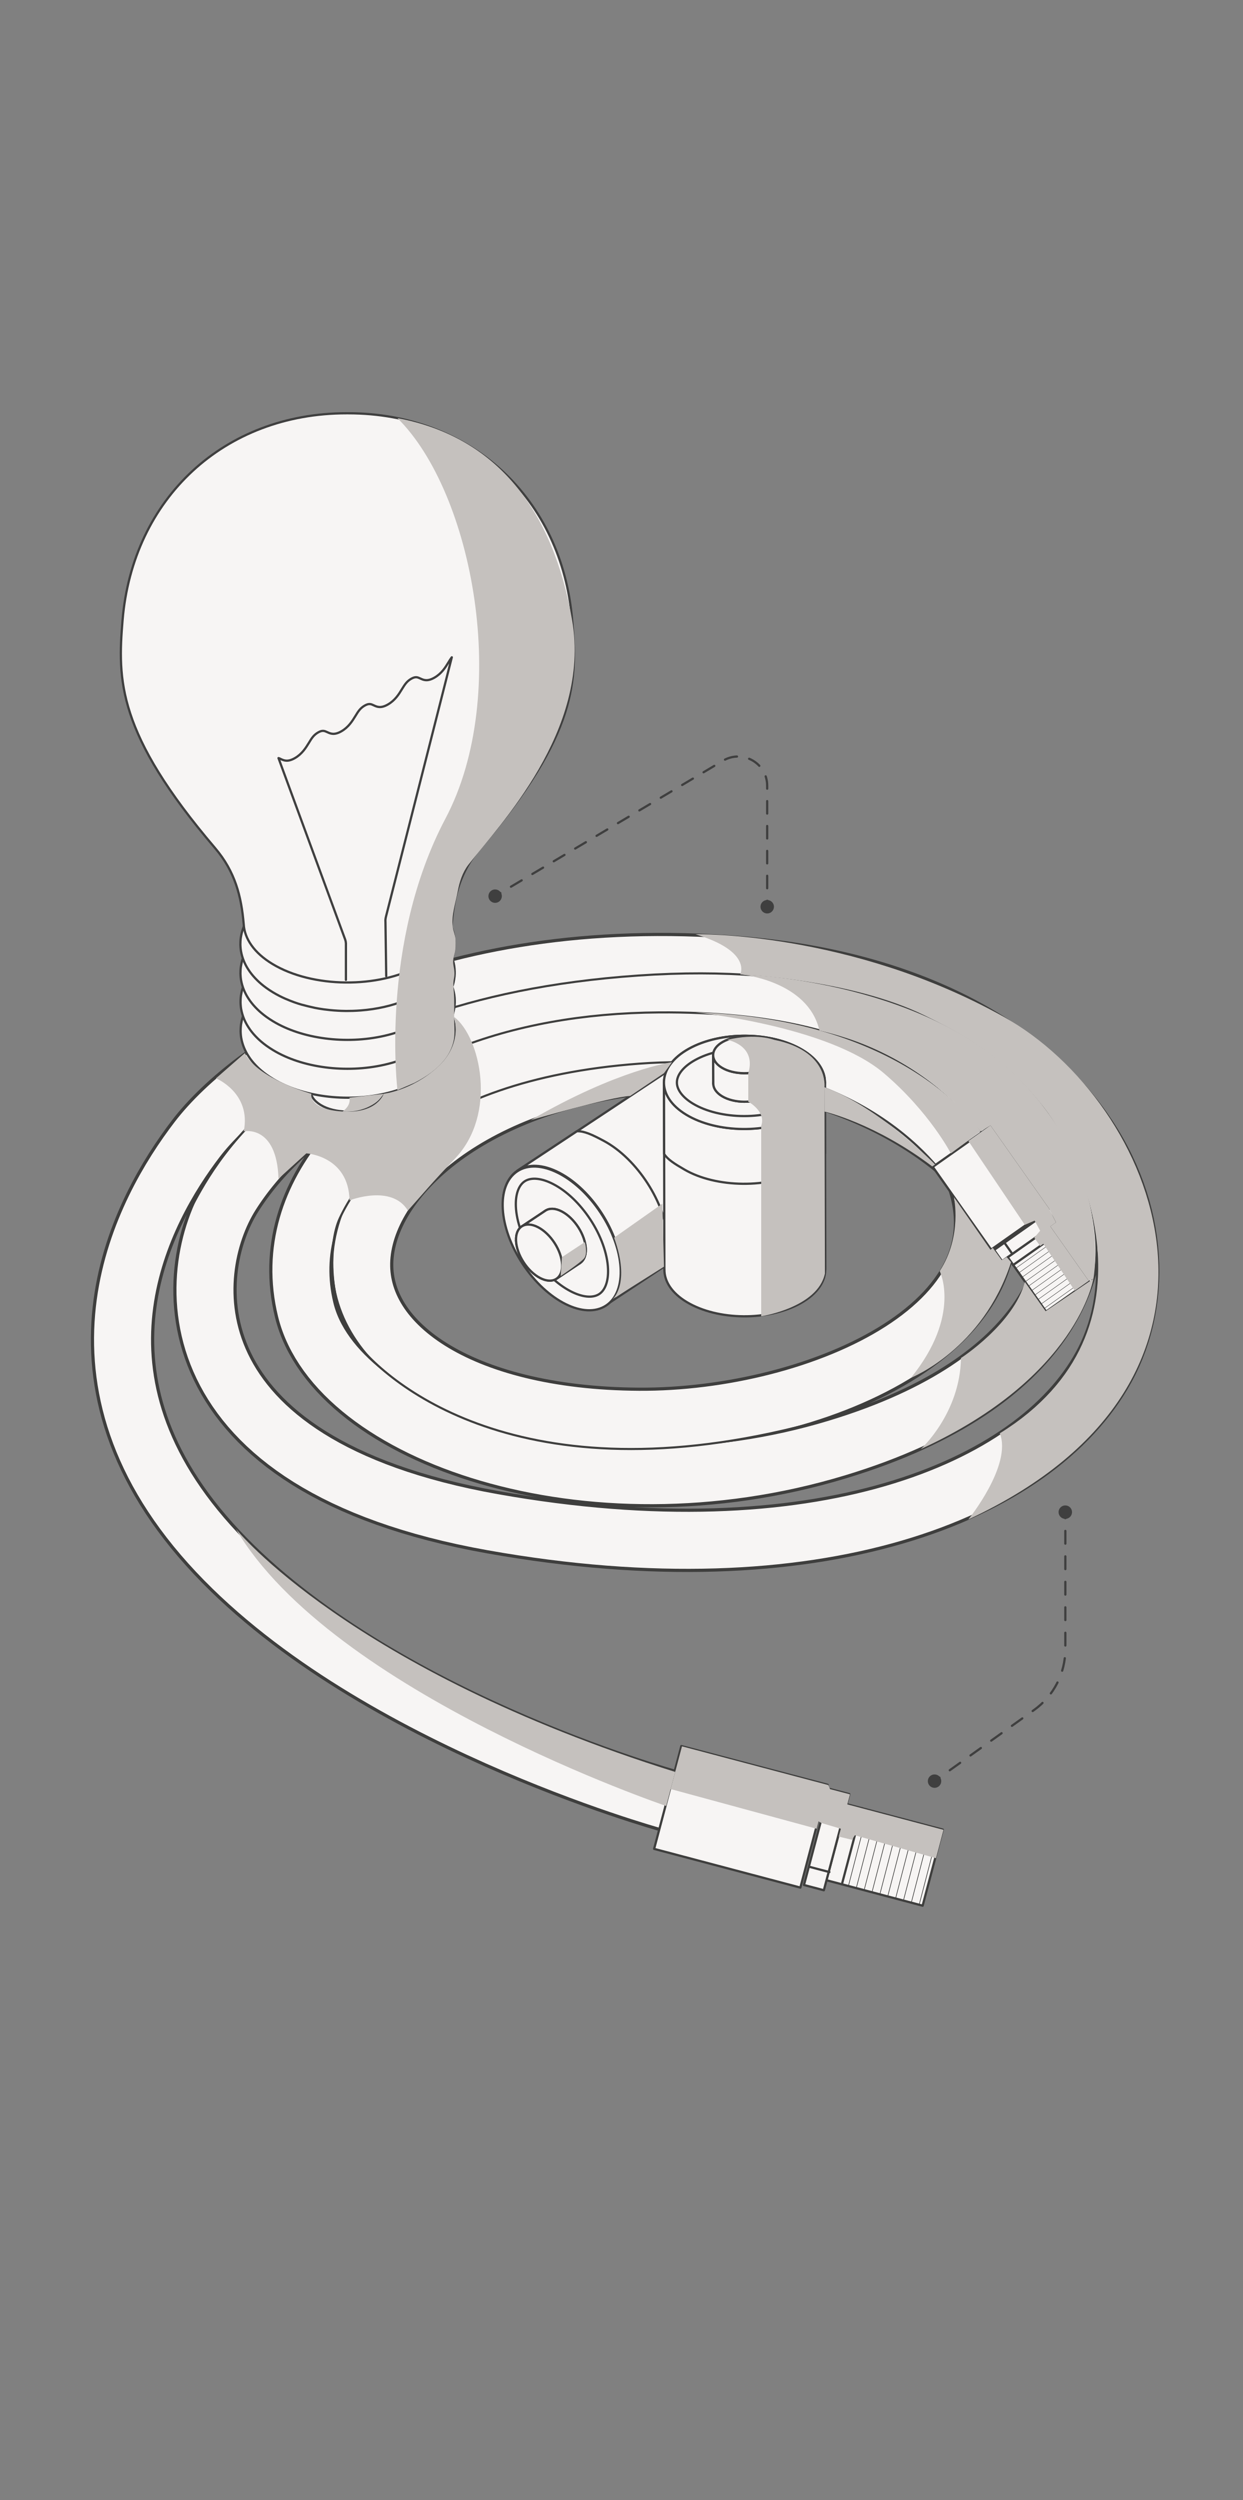 <?xml version="1.0" encoding="UTF-8"?> <!-- Generator: Adobe Illustrator 24.0.1, SVG Export Plug-In . SVG Version: 6.00 Build 0) --> <svg xmlns="http://www.w3.org/2000/svg" xmlns:xlink="http://www.w3.org/1999/xlink" x="0px" y="0px" viewBox="0 0 325.05 653.74" style="enable-background:new 0 0 325.05 653.74;" xml:space="preserve"><rect x="0" y="0" width="325.05" height="653.74" fill="#808080" stroke="none"/> <style type="text/css"> .st0{display:none;} .st1{display:inline;fill:#F7F5F4;} .st2{clip-path:url(#SVGID_2_);fill:#C5C1BE;} .st3{clip-path:url(#SVGID_2_);} .st4{fill:none;stroke:#3F3F3F;stroke-width:0.584;stroke-linecap:round;stroke-linejoin:round;stroke-miterlimit:10;} .st5{fill:#C5C1BE;} .st6{fill:none;stroke:#3F3F3F;stroke-width:0.583;stroke-linecap:round;stroke-linejoin:round;} .st7{fill:none;stroke:#3F3F3F;stroke-width:0.583;stroke-linecap:round;stroke-linejoin:round;stroke-dasharray:4.844,4.844;} .st8{fill:none;stroke:#3F3F3F;stroke-width:0.583;stroke-linecap:round;stroke-linejoin:round;stroke-dasharray:4.543,4.543;} .st9{fill:none;stroke:#3F3F3F;stroke-width:0.583;stroke-linecap:round;stroke-linejoin:round;stroke-miterlimit:10;stroke-dasharray:4.665;} .st10{fill:none;stroke:#3F3F3F;stroke-width:0.591;stroke-linecap:round;stroke-linejoin:round;stroke-miterlimit:10;} .st11{fill:#C5C1BE;stroke:#3F3F3F;stroke-width:0.584;stroke-linecap:round;stroke-linejoin:round;stroke-miterlimit:10;} .st12{fill:#F7F5F4;stroke:#3F3F3F;stroke-width:0.584;stroke-linecap:round;stroke-linejoin:round;stroke-miterlimit:10;} .st13{fill:#F7F5F4;stroke:#3F3F3F;stroke-width:0.591;stroke-linecap:round;stroke-linejoin:round;stroke-miterlimit:10;} .st14{fill:#C5C1BE;stroke:#3F3F3F;stroke-width:0.591;stroke-linecap:round;stroke-linejoin:round;stroke-miterlimit:10;} .st15{opacity:0.1;fill:#F7F5F4;stroke:#3F3F3F;stroke-width:0.591;stroke-linecap:round;stroke-linejoin:round;stroke-miterlimit:10;} .st16{opacity:0.3;fill:#F7F5F4;stroke:#3F3F3F;stroke-width:0.591;stroke-linecap:round;stroke-linejoin:round;stroke-miterlimit:10;} .st17{fill:none;stroke:#3F3F3F;stroke-width:0.584;stroke-linecap:round;stroke-linejoin:round;stroke-miterlimit:10;stroke-dasharray:3.587;} .st18{clip-path:url(#SVGID_4_);fill:#C5C1BE;} .st19{clip-path:url(#SVGID_6_);} .st20{fill:#C5C1BE;stroke:#3E3E3D;stroke-width:0.585;stroke-miterlimit:10;} .st21{fill:#F7F5F4;stroke:#3E3E3D;stroke-width:0.585;stroke-miterlimit:10;} .st22{fill:#F7F5F4;} .st23{fill:none;stroke:#3E3E3D;stroke-width:0.584;stroke-linecap:round;stroke-linejoin:round;stroke-miterlimit:10;} .st24{fill:none;stroke:#3E3E3D;stroke-width:0.212;stroke-linecap:round;stroke-linejoin:round;stroke-miterlimit:10;stroke-dasharray:1.696,1.696;} .st25{fill:#3E3E3D;} .st26{clip-path:url(#SVGID_6_);fill:#3E3E3D;} .st27{clip-path:url(#SVGID_8_);} .st28{fill:#F7F5F4;stroke:#3E3E3D;stroke-width:0.58;stroke-linecap:round;stroke-linejoin:round;stroke-miterlimit:10;} .st29{fill:#C5C1BE;stroke:#3E3E3D;stroke-width:0.58;stroke-linecap:round;stroke-linejoin:round;stroke-miterlimit:10;} .st30{fill:#F7F5F4;stroke:#3E3E3D;stroke-width:0.584;stroke-linecap:round;stroke-linejoin:round;stroke-miterlimit:10;} .st31{fill:none;stroke:#3E3E3D;stroke-width:0.584;stroke-linecap:round;stroke-linejoin:round;stroke-miterlimit:10;stroke-dasharray:1.853,1.853;} .st32{fill:none;stroke:#3E3E3D;stroke-width:0.584;stroke-linecap:round;stroke-linejoin:round;stroke-miterlimit:10;stroke-dasharray:1.512,1.512;} .st33{fill:none;stroke:#3E3E3D;stroke-width:0.584;stroke-linecap:round;stroke-linejoin:round;stroke-miterlimit:10;stroke-dasharray:2.045,2.045;} .st34{fill:none;stroke:#3F3F3F;stroke-width:0.584;stroke-linecap:round;stroke-linejoin:round;} .st35{fill:#3F3F3F;} .st36{fill:#C5C1BE;stroke:#3E3E3D;stroke-width:0.584;stroke-linecap:round;stroke-linejoin:round;stroke-miterlimit:10;} .st37{clip-path:url(#SVGID_10_);} .st38{fill:none;stroke:#959595;stroke-width:0.437;stroke-miterlimit:10;} .st39{fill:#C5C1BE;stroke:#3F3F3F;stroke-width:0.577;stroke-linecap:round;stroke-linejoin:round;stroke-miterlimit:10;} .st40{fill-rule:evenodd;clip-rule:evenodd;fill:#F7F5F4;stroke:#3F3F3F;stroke-width:0.584;stroke-linecap:round;stroke-linejoin:round;stroke-miterlimit:10;} .st41{fill:none;stroke:#3E3E3D;stroke-width:16.559;stroke-linecap:round;stroke-linejoin:round;stroke-miterlimit:10;} .st42{fill:none;stroke:#F7F5F4;stroke-width:14.903;stroke-linecap:round;stroke-linejoin:round;stroke-miterlimit:10;} .st43{fill:none;stroke:#3E3E3D;stroke-width:0.166;stroke-linecap:round;stroke-linejoin:round;stroke-miterlimit:10;} .st44{fill:none;stroke:#3E3E3D;stroke-width:0.546;stroke-linecap:round;stroke-linejoin:round;stroke-miterlimit:10;} .st45{enable-background:new ;} .st46{fill:none;stroke:#3F3F3F;stroke-width:0.584;stroke-linecap:round;stroke-linejoin:round;stroke-dasharray:3.255,3.255;} .st47{fill:none;stroke:#3F3F3F;stroke-width:0.584;stroke-linecap:round;stroke-linejoin:round;stroke-dasharray:3.33,3.33;} .st48{fill:none;stroke:#3E3E3D;stroke-width:0.111;stroke-linecap:round;stroke-linejoin:round;stroke-miterlimit:10;} .st49{clip-path:url(#SVGID_12_);} .st50{fill:#C5C1BE;stroke:#3E3E3D;stroke-width:0.584;stroke-linecap:round;stroke-linejoin:round;stroke-miterlimit:10;} .st51{fill:#F7F5F4;stroke:#3E3E3D;stroke-width:0.584;stroke-linecap:round;stroke-linejoin:round;stroke-miterlimit:10;} .st52{clip-path:url(#SVGID_14_);} .st53{fill:#F7F5F4;stroke:#3E3E3D;stroke-width:0.584;stroke-linecap:round;stroke-linejoin:round;stroke-miterlimit:10;} </style> <g id="Livello_2" class="st0"> </g> <g id="Livello_1"> <path class="st41" d="M174.99,470.93c0,0-79.71-21.95-120.22-67.09s-17.33-87.43-3.18-105.91c14.18-18.52,59.9-50.35,138.03-45.14 c92.12,6.14,119.17,68,98.97,104.75c-18.02,32.79-75.24,55.56-159.74,40.51s-81.31-65.11-68.29-85.66s45.43-47.46,116.04-50.35 s98.43,35.94,102.73,54.41c2.89,12.44-3.18,44.85-60.5,62.21c-65.22,19.76-131.03-3.88-138.88-36.17 c-7.52-30.96,19.68-56.14,49.48-66.27s104.75-14.49,124.39,27.29c19.78,42.06-39.61,67.92-86.77,67.63 c-47.17-0.29-74.66-19.97-72.34-43.12c2.32-23.15,32.99-48.04,81.6-50.64s79,24.6,85.37,35.3"></path> <path class="st42" d="M174.99,470.93c0,0-79.71-21.95-120.22-67.09s-17.33-87.43-3.18-105.91c14.18-18.52,59.9-50.35,138.03-45.14 c92.12,6.14,119.17,68,98.97,104.75c-18.02,32.79-75.24,55.56-159.74,40.51s-81.31-65.11-68.29-85.66s45.43-47.46,116.04-50.35 s98.43,35.94,102.73,54.41c2.89,12.44-3.18,44.85-60.5,62.21c-65.22,19.76-131.03-3.88-138.88-36.17 c-7.52-30.96,19.68-56.14,49.48-66.27s104.75-14.49,124.39,27.29c19.78,42.06-39.61,67.92-86.77,67.63 c-47.17-0.29-74.66-19.97-72.34-43.12c2.32-23.15,32.99-48.04,81.6-50.64s79,24.6,85.37,35.3"></path> <g> <rect x="221.23" y="472.11" transform="matrix(-0.256 0.967 -0.967 -0.256 759.705 385.37)" class="st30" width="20.57" height="26.01"></rect> <rect x="203.35" y="478.41" transform="matrix(-0.256 0.967 -0.967 -0.256 736.774 394.996)" class="st30" width="25.99" height="5.37"></rect> <rect x="180" y="455.38" transform="matrix(-0.256 0.967 -0.967 -0.256 702.85 409.236)" class="st30" width="27.8" height="39.55"></rect> <line class="st30" x1="220.99" y1="474.03" x2="215.8" y2="472.65"></line> <line class="st30" x1="216.89" y1="489.54" x2="211.69" y2="488.17"></line> <line class="st30" x1="225.42" y1="472.86" x2="220.16" y2="492.74"></line> <g> <line class="st43" x1="227.03" y1="473.24" x2="221.87" y2="493.15"></line> <line class="st43" x1="229.09" y1="473.78" x2="223.93" y2="493.69"></line> <line class="st43" x1="231.14" y1="474.32" x2="225.98" y2="494.24"></line> <line class="st43" x1="233.2" y1="474.87" x2="228.04" y2="494.78"></line> <line class="st43" x1="235.25" y1="475.41" x2="230.1" y2="495.32"></line> <line class="st43" x1="237.31" y1="475.96" x2="232.15" y2="495.87"></line> <line class="st43" x1="239.37" y1="476.5" x2="234.21" y2="496.41"></line> <line class="st43" x1="241.42" y1="477.04" x2="236.26" y2="496.96"></line> <line class="st43" x1="243.48" y1="477.59" x2="238.32" y2="497.5"></line> <line class="st43" x1="245.54" y1="478.13" x2="240.38" y2="498.04"></line> </g> </g> <path class="st44" d="M79.61,302.17c20.64-24.31,52.95-37.17,92.79-37.43c59.23-0.39,76.4,21.99,88.55,36.46 c8.36,9.95,11.19,12.73,5.59,17.36c-6.32,5.23-14.66-2.7-17.36-7.72c-1.56-2.89-23.15-37.04-81.98-32.7 c-58.83,4.34-74.64,32.52-78.34,40.42c-3.13,6.7-2.99,22.76,3.67,31.73c9.11,12.27,45.82,42.73,123.08,21.03"></path> <g> <rect x="267.16" y="323.08" transform="matrix(-0.817 0.576 -0.576 -0.817 689.184 445.121)" class="st30" width="13.78" height="17.42"></rect> <rect x="259.29" y="321.4" transform="matrix(-0.817 0.576 -0.576 -0.817 673.23 432.995)" class="st30" width="17.41" height="3.6"></rect> <rect x="249.72" y="297.24" transform="matrix(-0.817 0.576 -0.576 -0.817 649.629 415.055)" class="st30" width="18.62" height="26.49"></rect> <line class="st30" x1="273.42" y1="321.57" x2="271.35" y2="318.63"></line> <line class="st30" x1="264.64" y1="327.76" x2="262.56" y2="324.82"></line> <line class="st30" x1="276.19" y1="322.88" x2="264.93" y2="330.81"></line> </g> <path class="st44" d="M50,315.77c4.63-8.01,24.89-54.31,116.91-60.67s112.47,42.45,115.6,50.84c2.94,7.88,6.42,21.83,2.49,31.22"></path> <g id="XMLID_5121_"> <g id="XMLID_5145_"> <g id="XMLID_5146_"> <path id="XMLID_5147_" class="st12" d="M97.81,281.19c3.69,2.22,3.57,5.76-0.28,7.91c-3.85,2.15-9.96,2.08-13.65-0.14 c-3.69-2.22-3.57-5.76,0.28-7.91C88,278.9,94.11,278.97,97.81,281.19z"></path> </g> </g> <g id="XMLID_5129_"> <g id="XMLID_5130_" class="st45"> <g id="XMLID_5141_"> <path id="XMLID_5142_" class="st12" d="M71.46,282.19c-2.68-1.63-4.05-3.05-4.63-3.66c-0.78-0.81-1.41-1.7-1.42-1.71 c-0.7-1.02-0.96-1.46-1.39-2.38c-0.32-0.69-0.62-1.55-0.81-2.38c-0.23-0.99-0.26-1.66-0.29-2.37c-0.01-0.34,0.04-1.34,0.11-1.8 c0.2-1.18,0.3-1.51,0.59-2.37c0.2-0.6,0.83-2.19,2.31-4.04c1.45-1.82,3.18-3.11,3.67-3.46c1.37-0.97,5.01-3.56,11.73-5.08 c2.55-0.58,5.28-0.93,8.11-1.03c0.89-0.03,2.31-0.05,4.04,0.04c1.63,0.09,2.31,0.18,3.95,0.39c0.02,0,1.74,0.23,3.82,0.74 c1.6,0.39,2.28,0.62,3.64,1.08c1.27,0.43,2.22,0.87,3.42,1.44c0.65,0.3,1.48,0.79,2.1,1.15c-0.16-0.1-0.35-0.17-0.55-0.21 c-0.76-0.16-1.8,0.06-2.95,0.7c-8.48-5.1-22.52-5.25-31.36-0.32c-8.84,4.93-9.13,13.06-0.65,18.16 c8.48,5.1,22.52,5.25,31.36,0.32c8.84-4.93,9.13-13.06,0.65-18.16c1.15-0.64,2.19-0.86,2.95-0.7c0.21,0.04,0.39,0.11,0.55,0.21 c0.62,0.39,1.45,0.91,2.03,1.36c0.6,0.46,1.43,1.1,2.23,1.92c0.25,0.26,1.01,1.04,1.53,1.75c0.52,0.71,0.93,1.28,1.49,2.42 c0.3,0.61,1.03,2.25,1.19,4.26c0.08,1.01,0.02,1.76-0.01,2.04c-0.13,1.18-0.33,1.94-0.47,2.37c-0.28,0.83-0.43,1.28-1,2.36 c-0.44,0.84-1.05,1.65-1.25,1.92c-0.89,1.19-2.34,2.61-3.61,3.54c-1.09,0.8-2.59,1.9-5.68,3.27c-1.29,0.57-3.44,1.39-6.35,2.05 C90.45,288.27,79.04,286.78,71.46,282.19z"></path> </g> <g id="XMLID_5139_"> <path id="XMLID_5140_" class="st12" d="M71.44,274.62c-2.68-1.62-4.04-3.05-4.63-3.66c-0.78-0.81-1.41-1.7-1.42-1.71 c-0.69-1.01-0.96-1.47-1.39-2.38c-0.32-0.69-0.62-1.56-0.81-2.38c-0.23-0.98-0.26-1.66-0.29-2.37c-0.01-0.3,0.03-1.3,0.11-1.79 c0.2-1.18,0.3-1.51,0.59-2.37c0.16-0.47,0.48-1.25,1.14-2.37c0.24-0.4,0.67-1.07,1.39-1.94c1.49-1.8,3.26-3.06,4.01-3.59 c1.23-0.88,3.26-1.99,4.82-2.64c0.71-0.3,1.67-0.69,2.4-0.93c1.88-0.61,2.33-0.75,3.95-1.12c2.55-0.58,5.28-0.93,8.11-1.03 c0.33-0.01,2.05-0.07,4.04,0.04c1.63,0.09,2.31,0.18,3.95,0.39c0.02,0,1.74,0.23,3.82,0.74c1.6,0.39,2.28,0.62,3.64,1.08 c1.27,0.43,2.22,0.87,3.42,1.44c0.65,0.3,1.48,0.79,2.11,1.15c-0.16-0.1-0.34-0.17-0.55-0.21c-0.76-0.16-1.8,0.06-2.95,0.7 c-8.48-5.1-22.52-5.25-31.36-0.32c-8.84,4.93-9.13,13.06-0.65,18.16c8.48,5.1,22.52,5.25,31.36,0.32 c8.84-4.93,9.13-13.06,0.65-18.16c1.15-0.64,2.19-0.86,2.95-0.7c0.2,0.04,0.39,0.11,0.55,0.21c0.62,0.39,1.45,0.91,2.03,1.36 c0.61,0.47,1.43,1.11,2.25,1.94c1.93,1.97,2.64,3.4,3.02,4.16c0.3,0.61,1.03,2.25,1.19,4.26c0.08,1.01,0.02,1.76-0.01,2.03 c-0.13,1.18-0.33,1.94-0.48,2.37c-0.28,0.83-0.43,1.28-1,2.36c-0.44,0.84-1.05,1.65-1.25,1.92c-0.89,1.18-2.34,2.61-3.61,3.54 c-1.09,0.8-2.58,1.9-5.68,3.26c-1.29,0.57-3.45,1.39-6.36,2.05C90.43,280.71,79.02,279.22,71.44,274.62z"></path> </g> <g id="XMLID_5137_"> <path id="XMLID_5138_" class="st12" d="M71.42,267.07c-2.68-1.62-4.04-3.05-4.63-3.66c-0.78-0.81-1.41-1.7-1.42-1.71 c-0.7-1.02-0.96-1.46-1.39-2.38c-0.32-0.69-0.62-1.56-0.81-2.38c-0.23-0.98-0.26-1.66-0.29-2.37c-0.01-0.3,0.03-1.3,0.11-1.79 c0.2-1.18,0.3-1.51,0.59-2.37c0.16-0.47,0.48-1.26,1.13-2.37c0.24-0.4,0.67-1.07,1.39-1.94c1.49-1.81,3.25-3.06,4-3.59 c1.26-0.9,3.25-1.99,4.84-2.66c2.23-0.94,4.07-1.53,6.36-2.05c2.55-0.58,5.28-0.93,8.11-1.03c0.89-0.03,2.31-0.05,4.04,0.04 c1.63,0.09,2.31,0.18,3.95,0.39c0.02,0,1.74,0.23,3.82,0.74c1.6,0.39,2.28,0.62,3.64,1.08c1.27,0.43,2.22,0.87,3.42,1.44 c0.65,0.3,1.48,0.79,2.11,1.15c-0.16-0.1-0.34-0.17-0.55-0.21c-0.76-0.16-1.8,0.06-2.95,0.7c-8.48-5.1-22.52-5.25-31.36-0.32 c-8.84,4.93-9.13,13.06-0.65,18.16c8.48,5.1,22.52,5.25,31.36,0.32c8.84-4.93,9.13-13.06,0.65-18.16 c1.15-0.64,2.19-0.86,2.95-0.7c0.2,0.04,0.39,0.11,0.55,0.21c0.62,0.39,1.45,0.91,2.03,1.36c0.64,0.5,1.44,1.11,2.26,1.95 c1.92,1.96,2.63,3.39,3.01,4.16c0.3,0.61,1.02,2.24,1.18,4.25c0.08,1.01,0.02,1.75-0.01,2.03c-0.13,1.18-0.33,1.94-0.48,2.37 c-0.33,0.98-0.79,2.32-2.26,4.29c-0.89,1.18-2.34,2.61-3.61,3.54c-1.09,0.8-2.58,1.9-5.68,3.26c-1.29,0.57-3.45,1.39-6.36,2.05 C90.41,273.15,79,271.66,71.42,267.07z"></path> </g> <g id="XMLID_5135_"> <path id="XMLID_5136_" class="st12" d="M71.4,259.5c-2.68-1.62-4.04-3.05-4.63-3.66c-0.78-0.81-1.41-1.7-1.42-1.71 c-0.7-1.02-0.96-1.46-1.39-2.38c-0.32-0.69-0.62-1.56-0.81-2.38c-0.23-0.98-0.26-1.66-0.29-2.37c-0.01-0.3,0.03-1.3,0.11-1.79 c0.2-1.18,0.3-1.51,0.59-2.37c0.16-0.47,0.48-1.26,1.13-2.37c0.24-0.4,0.67-1.07,1.39-1.94c1.49-1.81,3.25-3.06,4-3.59 c1.26-0.9,3.25-1.99,4.84-2.66c2.23-0.94,4.07-1.53,6.36-2.05c2.55-0.58,5.28-0.92,8.11-1.03c0.89-0.03,2.31-0.05,4.04,0.04 c1.63,0.09,2.31,0.18,3.95,0.39c0.02,0,1.74,0.23,3.82,0.74c1.6,0.39,2.28,0.62,3.64,1.08c1.27,0.43,2.22,0.87,3.42,1.44 c0.65,0.3,1.48,0.79,2.11,1.15c-0.16-0.1-0.34-0.17-0.55-0.21c-0.76-0.16-1.8,0.06-2.95,0.7c-8.48-5.1-22.52-5.25-31.36-0.32 c-8.84,4.93-9.13,13.06-0.65,18.16c8.48,5.1,22.52,5.25,31.36,0.32c8.84-4.93,9.13-13.06,0.65-18.16 c1.15-0.64,2.19-0.86,2.95-0.7c0.2,0.04,0.39,0.11,0.55,0.21c0.01,0,1.95,1.15,3.57,2.62c0.84,0.76,1.75,1.68,2.76,3.16 c1.08,1.59,1.84,3.49,2.08,5.23c0.1,0.75,0.41,3.01-0.65,5.83c-0.95,2.53-2.62,4.41-3.54,5.3c-0.42,0.41-0.95,0.93-2.08,1.8 c-0.6,0.47-1.46,1.02-2.1,1.43c-0.92,0.58-2.72,1.51-4.39,2.18c-3.59,1.43-7.5,2.31-11.63,2.63c-3.08,0.24-5.24,0.12-6.05,0.07 c-2.85-0.16-4.97-0.53-5.99-0.74c-1.07-0.22-2.48-0.57-3.54-0.86c-0.57-0.16-1.33-0.4-1.89-0.61 C75.79,261.66,73.67,260.88,71.4,259.5z"></path> </g> </g> </g> <path class="st12" d="M149.62,162.19c-2.63-31.83-26.54-54.12-58.57-54.12c-0.07,0-0.14,0-0.21,0c-0.07,0-0.14,0-0.21,0 c-32.03,0-55.95,22.28-58.58,54.12c-1.29,15.6-1.48,29.46,24.17,59.55c5.29,6.21,6.89,12.65,7.51,19.94 c0.21,3.76,2.7,7.49,7.54,10.41c10.41,6.28,27.66,6.46,38.51,0.39c5.16-2.88,7.92-6.66,8.3-10.5c0,0,0,0,0,0c0-0.01,0-0.02,0-0.04 c0.02-0.21,0.06-0.42,0.06-0.63c0.64-7.14,2.27-13.47,7.47-19.57C151.27,191.65,150.91,177.79,149.62,162.19z"></path> <path id="XMLID_38_" class="st12" d="M90.46,256.23v-9.44c0,0,0-0.01,0-0.01v-0.16h-0.01c-0.01-0.3-0.07-0.6-0.17-0.89 l-17.45-47.49c0.2,0.05,0.41,0.13,0.61,0.25c0.8,0.37,1.79,0.84,3.68-0.25c1.87-1.08,2.85-2.68,3.65-3.98 c0.72-1.19,1.24-2.05,2.42-2.73c1.16-0.67,1.68-0.4,2.43-0.06c0.8,0.37,1.79,0.84,3.66-0.24c1.87-1.08,2.85-2.68,3.65-3.98 c0.72-1.19,1.26-2.06,2.42-2.73c1.16-0.67,1.7-0.41,2.43-0.06c0.8,0.37,1.79,0.84,3.66-0.24c1.87-1.08,2.87-2.69,3.65-3.98 c0.74-1.19,1.26-2.06,2.42-2.73c1.17-0.68,1.7-0.41,2.44-0.07c0.8,0.37,1.79,0.84,3.66-0.24c1.89-1.09,2.87-2.69,3.66-3.99 c0.3-0.51,0.58-0.94,0.88-1.33l-17.2,67.75c-0.15,0.57-0.19,1.06-0.15,1.42l0.2,14.19"></path> </g> <g id="XMLID_5348_"> <g id="XMLID_5349_"> <g id="XMLID_5431_"> <g id="XMLID_5447_"> <g id="XMLID_5448_" class="st45"> <g id="XMLID_5455_"> <path id="XMLID_55_" class="st12" d="M131.53,315.63c-0.19-4.55,1.27-7.84,3.8-9.52c9.11-6.03,31.75-21,40.85-27.03 l3.24,47.79"></path> </g> <path id="XMLID_5452_" class="st12" d="M174.62,324.24c-0.52-9.63-7.99-21.21-16.68-25.88c-3.04-1.63-5.17-2.63-7.07-2.54 l-15.55,10.29c2.68-1.77,6.55-1.73,10.94,0.55c8.52,4.43,15.73,15.63,16.11,25.01c0.18,4.55-1.27,7.84-3.8,9.52l15.58-10.31 C174.83,329.34,174.79,327.26,174.62,324.24z"></path> <g id="XMLID_5449_"> <ellipse id="XMLID_5451_" transform="matrix(0.834 -0.552 0.552 0.834 -154.327 135.033)" class="st12" cx="146.95" cy="323.65" rx="12.19" ry="21.04"></ellipse> <path id="XMLID_5450_" class="st12" d="M154.35,318.86c2.8,4.24,4.49,8.97,4.65,12.95c0.13,3.17-0.73,5.58-2.35,6.61 c-1.71,1.09-4.43,0.8-7.45-0.77c-3.52-1.83-6.94-5.1-9.65-9.2c-2.8-4.24-4.49-8.97-4.65-12.96 c-0.13-3.17,0.73-5.57,2.35-6.61c1.71-1.09,4.43-0.8,7.45,0.77C148.22,311.48,151.64,314.75,154.35,318.86z"></path> </g> </g> </g> <g id="XMLID_5432_"> <g id="XMLID_5433_" class="st45"> <g id="XMLID_5445_"> <path id="XMLID_5446_" class="st12" d="M141.15,320.29c-0.15-3.66,2.43-5.23,5.75-3.5c3.32,1.73,6.14,6.1,6.29,9.76 c0.15,3.66-2.43,5.23-5.75,3.5C144.11,328.32,141.3,323.95,141.15,320.29z"></path> </g> <g id="XMLID_5443_"> <path id="XMLID_5444_" class="st12" d="M142.63,316.58c-0.98,0.65-1.55,1.94-1.48,3.71l-6.2,4.13 c-0.07-1.78,0.5-3.06,1.48-3.71C139.98,318.35,139.08,318.93,142.63,316.58z"></path> </g> <g id="XMLID_5441_"> <path id="XMLID_5442_" class="st12" d="M145.5,334.4c-1.04,0.69-2.56,0.67-4.27-0.22c-3.32-1.73-6.14-6.1-6.29-9.76l6.2-4.13 c0.15,3.66,2.96,8.03,6.29,9.76c1.71,0.89,3.22,0.91,4.27,0.22C148.15,332.62,149.05,332.04,145.5,334.4z"></path> </g> <g id="XMLID_5439_"> <path id="XMLID_5440_" class="st12" d="M151.71,330.27l-6.2,4.13c0.98-0.65,1.55-1.94,1.48-3.71 c-0.15-3.66-2.96-8.03-6.29-9.76c-1.71-0.89-3.22-0.91-4.27-0.21l6.2-4.13c1.04-0.69,2.56-0.68,4.27,0.21 c3.32,1.73,6.14,6.1,6.29,9.76C153.26,328.33,152.69,329.61,151.71,330.27z"></path> </g> <g id="XMLID_5434_"> <g> <path id="XMLID_30_" class="st12" d="M134.95,324.42c-0.15-3.66,2.43-5.23,5.75-3.5c3.32,1.73,6.14,6.1,6.29,9.76 c0.15,3.66-2.43,5.23-5.75,3.5C137.91,332.45,135.1,328.08,134.95,324.42z"></path> </g> </g> </g> </g> </g> <g id="XMLID_5350_"> <g id="XMLID_5424_"> <g id="XMLID_5425_" class="st45"> <path id="XMLID_5430_" class="st12" d="M215.72,282.97c-0.01-3.03-1.95-6.06-5.86-8.41c-8.05-4.84-21.37-4.98-29.75-0.3 c-4.32,2.41-6.48,5.62-6.47,8.83c0.03,10.92,0.07,38.06,0.1,48.99c0-0.05,0.01-0.09,0.01-0.13c-0.05,3.07,1.88,6.16,5.85,8.54 c8.05,4.84,21.37,4.98,29.75,0.3c4.53-2.53,6.67-5.94,6.44-9.31c0.01,0.16,0.04,0.32,0.04,0.48 C215.79,321.03,215.75,293.9,215.72,282.97z"></path> <path id="XMLID_5429_" class="st12" d="M178.96,305.82c8.33,4.86,22.11,5,30.79,0.3c3.03-1.64,5.04-2.87,6.01-4.51 l-0.04-18.65c0.01,3.21-2.16,6.42-6.47,8.83c-8.39,4.68-21.71,4.54-29.75-0.3c-3.91-2.35-5.85-5.38-5.86-8.41l0.04,18.68 C174.59,303.19,176.34,304.3,178.96,305.82z"></path> <g id="XMLID_5426_"> <path id="XMLID_5428_" class="st12" d="M209.86,274.57c8.05,4.84,7.77,12.56-0.62,17.24c-8.39,4.68-21.71,4.54-29.75-0.3 c-8.05-4.84-7.77-12.56,0.62-17.24C188.49,269.59,201.81,269.72,209.86,274.57z"></path> <path id="XMLID_5427_" class="st12" d="M194.61,291.85c-5.08,0-9.96-1.18-13.38-3.24c-2.72-1.63-4.26-3.67-4.22-5.6 c0.03-2.02,1.76-4.14,4.74-5.8c3.46-1.93,8.08-2.99,12.99-2.99c5.08,0,9.96,1.18,13.38,3.24c2.72,1.63,4.26,3.67,4.22,5.6 c-0.03,2.02-1.76,4.14-4.74,5.8C204.14,290.79,199.52,291.85,194.61,291.85z"></path> </g> </g> </g> <g id="XMLID_5351_"> <g id="XMLID_5352_" class="st45"> <g id="XMLID_5422_"> <path id="XMLID_5423_" class="st12" d="M200.67,280.04c3.14,1.89,3.03,4.9-0.24,6.73c-3.27,1.82-8.47,1.77-11.61-0.12 c-3.14-1.89-3.03-4.9,0.24-6.73C192.33,278.1,197.53,278.15,200.67,280.04z"></path> </g> <g id="XMLID_5420_"> <path id="XMLID_5421_" class="st12" d="M202.96,283.32c0-1.18-0.76-2.36-2.29-3.28l-0.04-7.45c1.52,0.92,2.28,2.1,2.29,3.28 C202.93,280.13,202.94,279.06,202.96,283.32z"></path> </g> <g id="XMLID_5360_"> <path id="XMLID_5419_" class="st12" d="M186.49,275.91c0-1.25,0.84-2.51,2.53-3.45c3.27-1.82,8.47-1.77,11.61,0.12l0.04,7.45 c-3.14-1.89-8.34-1.94-11.61-0.12c-1.68,0.94-2.53,2.19-2.53,3.45C186.52,279.11,186.51,280.18,186.49,275.91z"></path> </g> <g id="XMLID_5358_"> <path id="XMLID_5359_" class="st12" d="M186.53,283.37l-0.04-7.45c0,1.18,0.76,2.36,2.29,3.28 c3.14,1.89,8.34,1.94,11.61,0.12c1.68-0.94,2.53-2.19,2.53-3.45l0.04,7.45c0,1.25-0.84,2.51-2.53,3.45 c-3.27,1.82-8.47,1.77-11.61-0.12C187.3,285.73,186.54,284.55,186.53,283.37z"></path> </g> <g id="XMLID_5353_"> <g> <path id="XMLID_27_" class="st12" d="M200.63,272.58c3.14,1.89,3.03,4.9-0.24,6.73c-3.27,1.82-8.47,1.77-11.61-0.12 c-3.14-1.89-3.03-4.9,0.24-6.73S197.49,270.7,200.63,272.58z"></path> </g> </g> </g> </g> </g> </g> </g> <g> <g> <line class="st34" x1="129.4" y1="234.38" x2="130.83" y2="233.53"></line> <path class="st46" d="M133.62,231.87l55.47-32.96c5.09-3.02,11.53,0.64,11.53,6.56v28.44"></path> <line class="st34" x1="200.63" y1="235.55" x2="200.63" y2="237.2"></line> <g> <path class="st35" d="M130.38,235.85c-0.83,0.5-1.91,0.22-2.41-0.61s-0.22-1.91,0.61-2.41c0.83-0.5,1.91-0.22,2.41,0.61 C131.48,234.27,131.21,235.35,130.38,235.85z"></path> </g> <g> <path class="st35" d="M198.87,237.11c0,0.97,0.79,1.76,1.76,1.76s1.76-0.79,1.76-1.76s-0.79-1.76-1.76-1.76 S198.87,236.14,198.87,237.11z"></path> </g> </g> </g> <g> <g> <line class="st34" x1="244.31" y1="465.81" x2="245.66" y2="464.84"></line> <path class="st47" d="M248.37,462.91l22.04-15.75c5.13-3.67,8.18-9.59,8.18-15.9v-32.61"></path> <line class="st34" x1="278.59" y1="396.99" x2="278.59" y2="395.33"></line> <g> <path class="st35" d="M245.41,467.19c-0.79,0.56-1.89,0.38-2.45-0.41c-0.56-0.79-0.38-1.89,0.41-2.45 c0.79-0.56,1.89-0.38,2.45,0.41C246.38,465.52,246.2,466.62,245.41,467.19z"></path> </g> <g> <path class="st35" d="M280.34,395.42c0-0.97-0.79-1.76-1.76-1.76c-0.97,0-1.76,0.79-1.76,1.76s0.79,1.76,1.76,1.76 C279.56,397.18,280.34,396.39,280.34,395.42z"></path> </g> </g> </g> <g> <line class="st48" x1="276.81" y1="323.7" x2="265.54" y2="331.72"></line> <line class="st48" x1="277.64" y1="324.87" x2="266.37" y2="332.89"></line> <line class="st48" x1="278.46" y1="326.04" x2="267.19" y2="334.06"></line> <line class="st48" x1="279.28" y1="327.21" x2="268.01" y2="335.23"></line> <line class="st48" x1="280.11" y1="328.38" x2="268.84" y2="336.4"></line> <line class="st48" x1="280.93" y1="329.55" x2="269.66" y2="337.57"></line> <line class="st48" x1="281.75" y1="330.72" x2="270.48" y2="338.74"></line> <line class="st48" x1="282.58" y1="331.89" x2="271.31" y2="339.91"></line> <line class="st48" x1="283.4" y1="333.06" x2="272.13" y2="341.08"></line> <line class="st48" x1="284.22" y1="334.23" x2="272.95" y2="342.25"></line> </g> <path class="st5" d="M103.94,109.35c19.68,19.44,29.79,72.08,12.55,104.7c-17.24,32.62-12.55,71.03-12.55,71.03 c-0.01-0.05,4.19-1.8,4.45-1.94c3-1.55,5.95-3.52,8.02-6.24c1-1.31,1.7-2.75,2.12-4.34c0.48-1.8,0.29-3.6,0.25-5.47 c-0.07-2.55,0.1-5-0.1-7.57c-0.09-1.23-0.24-2.39,0.02-3.6c0.25-1.14,0.13-2.23-0.1-3.37c-0.26-1.32-0.01-2.09,0.31-3.31 c0.27-1.02,0.29-2.5,0.23-3.55c-0.07-1.14-0.64-2.26-0.77-3.42c-0.33-3.05,0.77-6.15,1.31-9.11c0.46-2.51,1.25-5.03,2.83-7.07 c7.86-10.11,32.07-35.12,27.1-63.89C144.65,133.42,129.98,114.22,103.94,109.35z"></path> <path class="st5" d="M91.36,287.05c0,0,0.65,1.89-1.81,3.62c0,0,7.11,0.78,10.79-4.64L91.36,287.05z"></path> <path class="st5" d="M190.2,271.92c0,0,7.69,1.33,5.48,8.72v7.45c0,0,4.73,2.54,3.38,6.31v49.8c0,0,14.8-2.27,16.66-11.18 l-0.12-48.73c0,0,1.21-9.49-13.16-12.38C202.43,271.92,197.75,270.08,190.2,271.92z"></path> <path class="st5" d="M146.95,328.75l5.98-3.95c0,0,0.84,3.05-0.19,4.26c-1.03,1.21-6.12,4.61-6.12,4.61L146.95,328.75z"></path> <path class="st5" d="M160.6,323.65l12.61-8.89l0.42,16.47l-13.4,8.45C160.23,339.68,164.97,335.82,160.6,323.65z"></path> <polygon class="st5" points="253.24,298.37 267.99,320.29 270.56,319.18 272,321.83 270.47,323.65 272,325.83 272.83,325.24 281.06,337.5 284.7,334.94 274.66,320.7 276.14,319.65 274.27,315.95 259.01,294.29 "></polygon> <polygon class="st5" points="175.38,467.83 213.55,478.21 214.06,476.27 214.73,476.69 219.89,478.21 219.34,480.26 222.79,481.1 223.55,479.91 244.76,485.91 246.72,478.5 221.57,471.84 222.27,469.22 217.07,467.85 216.57,466.78 178.34,456.66 "></polygon> <path class="st5" d="M215.61,290.67c0,0,13.31,3.07,28.18,14.35l0.73-0.51c0,0-14.51-14.98-28.93-20.21L215.61,290.67z"></path> <path class="st5" d="M256.42,295.84c0,0-18.58-29.43-74.53-31.1c0,0,34.64,3.47,49.26,15.91c11.92,10.15,17.5,20.95,17.5,20.95 L256.42,295.84z"></path> <path class="st5" d="M249.45,313.05c0,0,2.27,10.15-3.71,19.34c0,0,5.76,11.5-7.52,27.9c0,0,18.78-7.42,26.18-30.24l-1.15-1.33 l-1.3,0.8l-2.35-3.23l-0.57,0.55L249.45,313.05z"></path> <path class="st5" d="M268.01,335.23l5.42,7.65l12.48-8.48c0,0-4,25.64-45.09,44.52c0,0,10.26-9.33,10.48-23.8 C251.31,355.13,265.11,346.17,268.01,335.23z"></path> <path class="st5" d="M56.49,281.98c0,0,9.28,3.81,7.25,13.86c0,0,8.64-1.85,9.09,12.39l7.28-6.63c0,0,11.08,0.64,11.29,12.3 c0,0,11.04-4.34,15.26,2.67c4.12-4.61,6.13-7.11,12.32-13.6c11.19-11.73,6.6-31.85-0.21-37.04c0,0,2.43,6.98-4.36,13.14 c-6.79,6.16-14.06,6.95-14.06,6.95s-1.65,5.24-10.79,4.64c-9.14-0.6-8.13-4.64-8.13-4.64s-14.03-3.88-17.41-10.63L56.49,281.98z"></path> <path class="st5" d="M214.28,269.46c6.77,1.67,26.77,6.69,42.14,26.38l2.6-1.55l15.26,21.65l1.87,3.7l-1.48,1.05l10.04,14.24 l1.22-0.54c0,0,5.46-27.86-20.34-53.17c-25.8-25.31-71.98-26.43-71.98-26.43S211.29,256.37,214.28,269.46z"></path> <path class="st5" d="M174.21,472.26c0,0-87.34-29.6-112.51-72.43c0,0,29.49,36.76,114.87,63.52L174.21,472.26z"></path> <path class="st5" d="M193.58,254.8c0,0,3.16-5.99-11.69-10.49c0,0,40.4-0.87,80.67,21.63c39.68,22.16,70.19,94.35-9.33,131.39 c0,0,11.5-14.2,8.23-22.52c43.69-27.06,20.72-74.58,10.54-86.44c-10.15-12.48-19.99-17.81-30.12-22.8 C222.5,256.02,193.58,254.8,193.58,254.8z"></path> <path class="st5" d="M138.79,292.91c0,0,21-6.12,26-6.32l8.84-5.95l2.08-2.87C175.71,277.78,161.64,279.62,138.79,292.91z"></path> </g> </svg> 